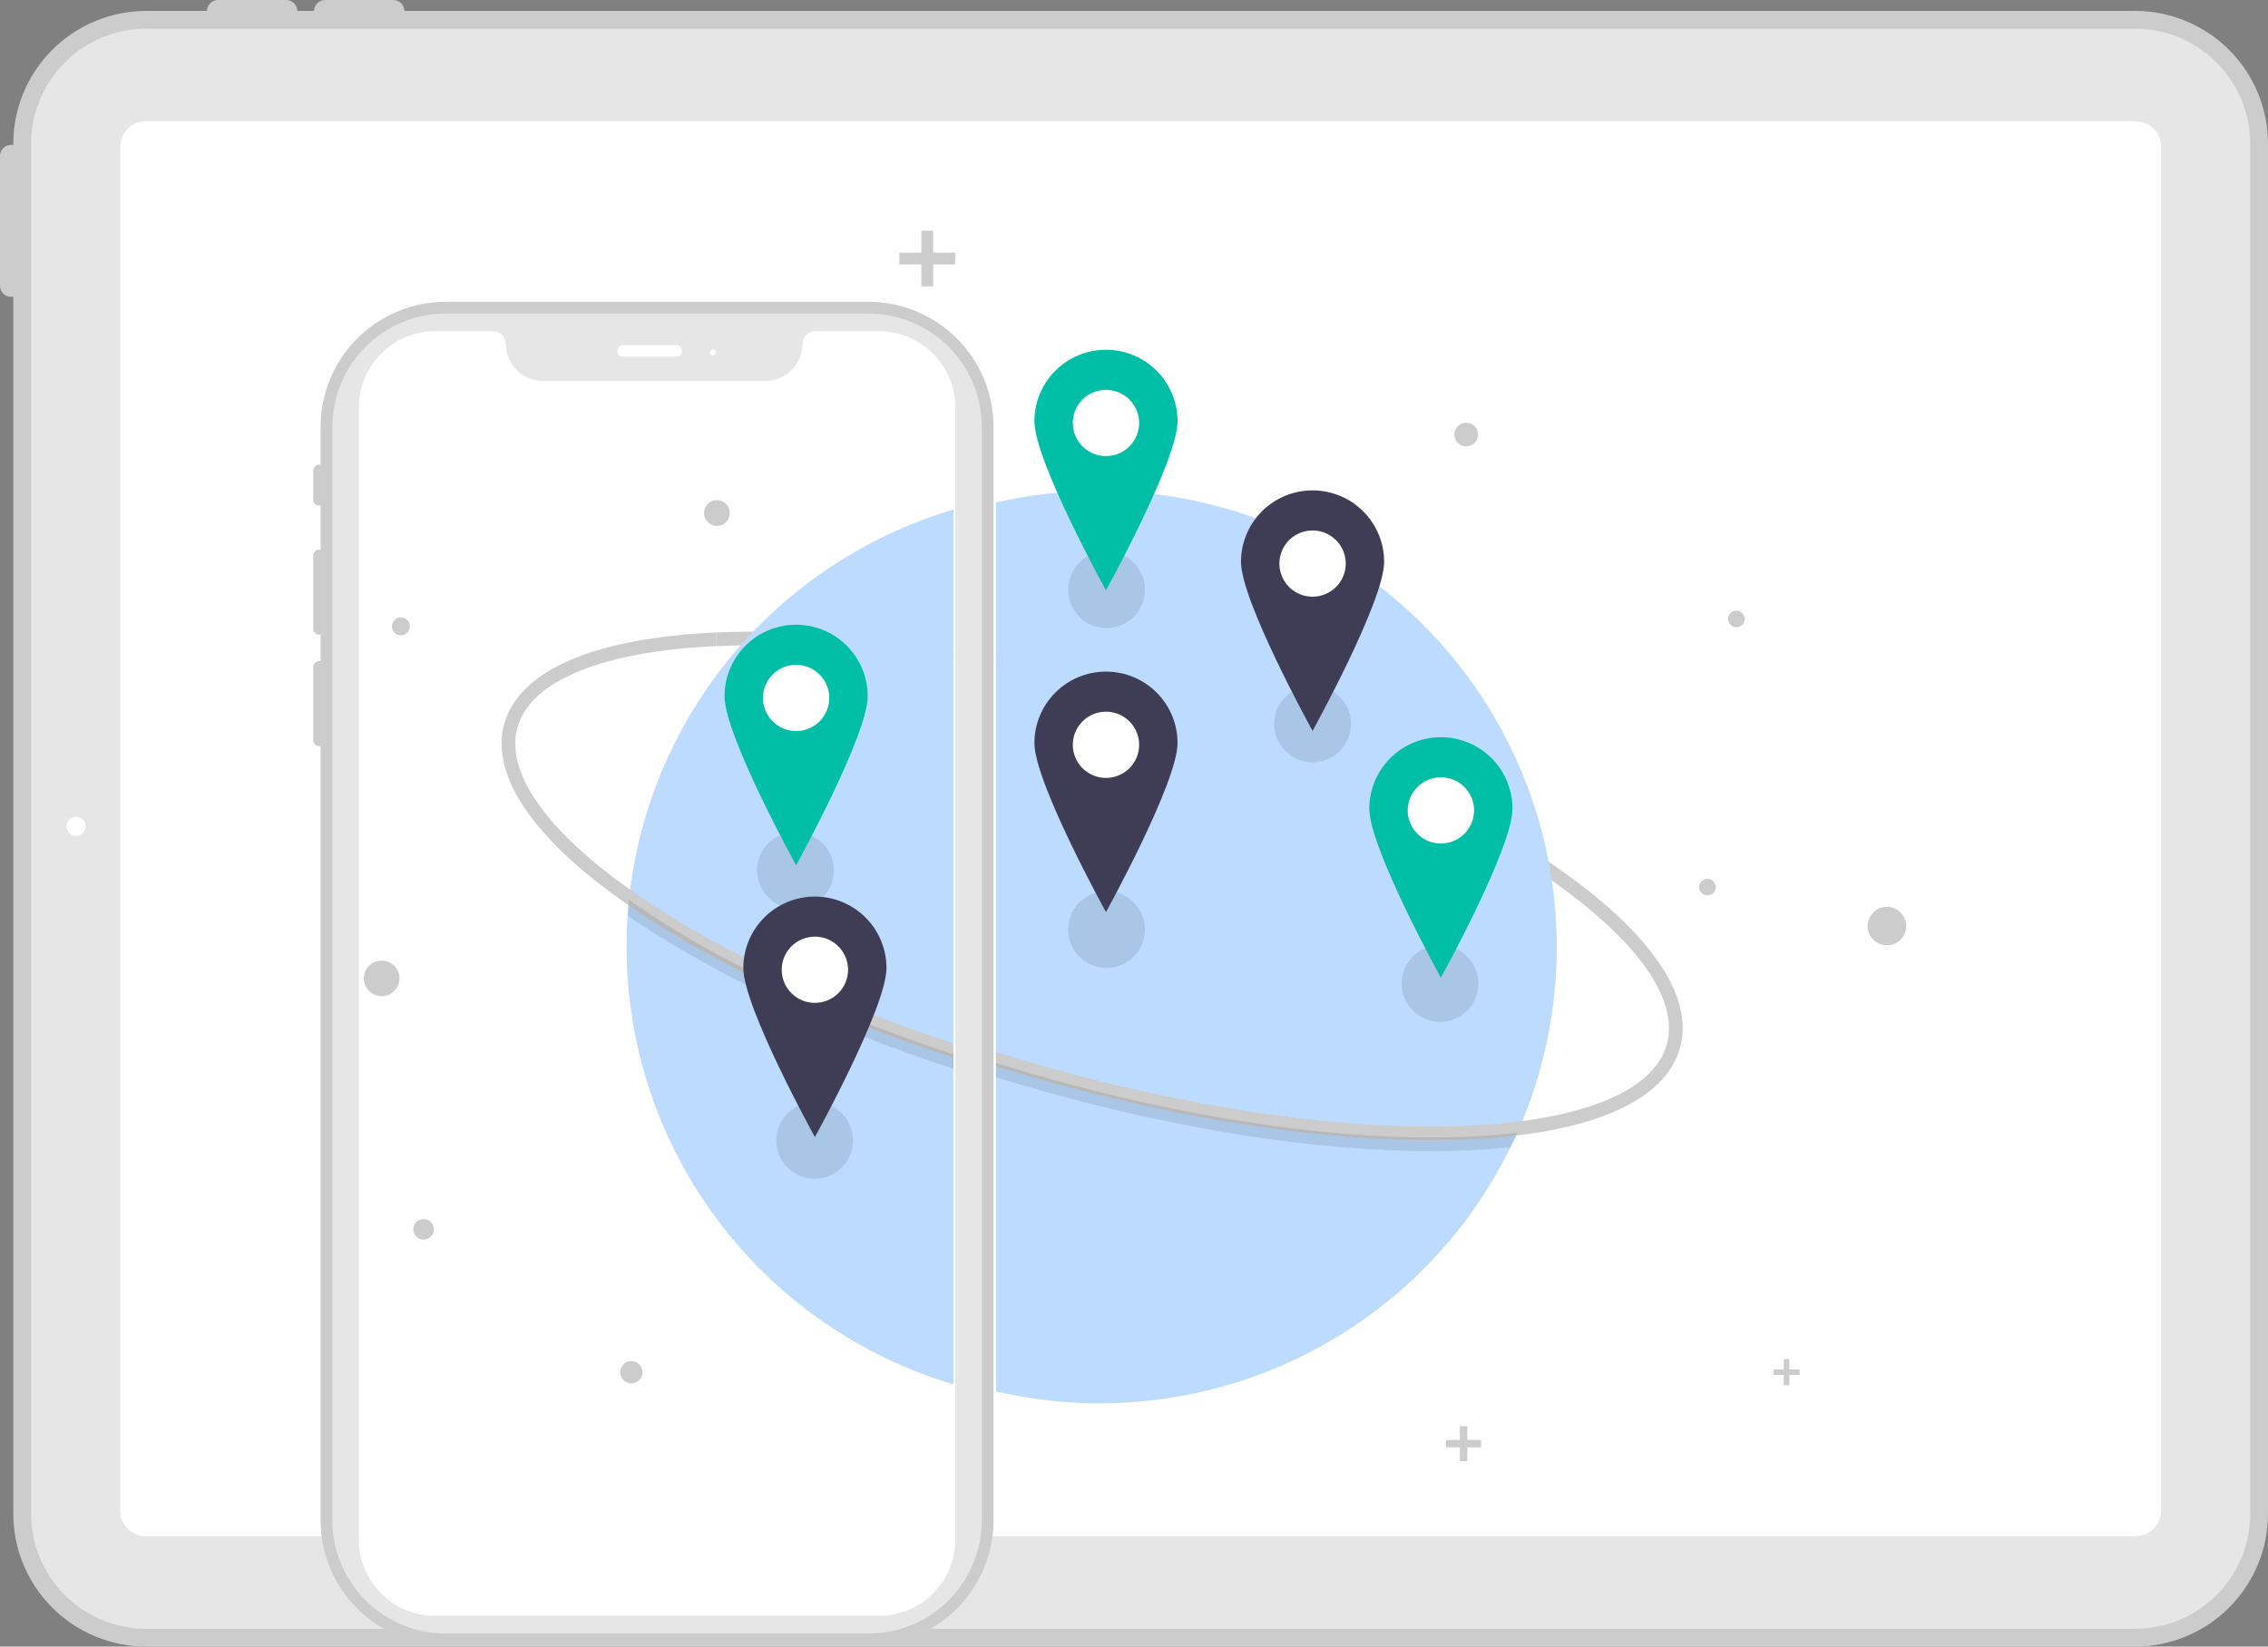 <svg width="431" height="313" viewBox="0 0 431 313" fill="none" xmlns="http://www.w3.org/2000/svg">
<rect x="0" y="0" width="431" height="313" fill="#808080" stroke="none"/>
<g clip-path="url(#clip0_67_322)">
<path d="M405.736 2.072H76.847C76.837 1.519 76.611 0.993 76.217 0.605C75.822 0.218 75.291 0 74.738 0H61.785C61.231 0 60.7 0.218 60.306 0.605C59.911 0.993 59.685 1.519 59.676 2.072H56.504C56.495 1.519 56.268 0.993 55.874 0.605C55.48 0.218 54.949 0 54.395 0H41.442C40.888 0 40.357 0.218 39.963 0.605C39.569 0.993 39.342 1.519 39.333 2.072H27.791C21.093 2.079 14.671 4.739 9.935 9.469C5.198 14.198 2.534 20.61 2.526 27.298V27.547C2.487 27.544 2.449 27.535 2.409 27.535H2.112C1.835 27.535 1.56 27.59 1.304 27.695C1.048 27.801 0.815 27.957 0.619 28.153C0.423 28.349 0.267 28.581 0.161 28.837C0.055 29.093 -7.81069e-06 29.367 8.37582e-10 29.644V54.315C-7.81069e-06 54.592 0.055 54.866 0.161 55.122C0.267 55.378 0.423 55.61 0.619 55.806C0.815 56.002 1.048 56.157 1.304 56.264C1.56 56.37 1.835 56.424 2.112 56.424H2.409C2.449 56.424 2.487 56.414 2.526 56.412V287.773C2.534 294.462 5.198 300.874 9.935 305.603C14.671 310.332 21.093 312.993 27.791 313H405.736C412.434 312.992 418.856 310.332 423.592 305.603C428.328 300.874 430.992 294.461 431 287.773V27.298C430.992 20.61 428.328 14.198 423.592 9.469C418.856 4.74 412.434 2.079 405.736 2.072ZM423.396 287.773C423.39 292.448 421.528 296.93 418.217 300.236C414.907 303.542 410.418 305.402 405.736 305.407H27.791C23.109 305.402 18.62 303.542 15.309 300.236C11.998 296.931 10.136 292.448 10.131 287.773V27.298C10.136 22.623 11.998 18.141 15.309 14.835C18.62 11.529 23.109 9.67 27.791 9.665H405.736C410.418 9.67 414.907 11.53 418.217 14.835C421.528 18.141 423.39 22.623 423.396 27.298V287.773Z" fill="#CCCCCC"/>
<path d="M405.736 309.625H27.791C21.989 309.619 16.426 307.314 12.323 303.218C8.221 299.121 5.913 293.567 5.906 287.773V27.298C5.913 21.505 8.221 15.95 12.323 11.854C16.426 7.757 21.989 5.453 27.791 5.446H405.736C411.538 5.453 417.1 7.757 421.203 11.854C425.306 15.95 427.614 21.505 427.62 27.298V287.773C427.614 293.567 425.306 299.121 421.203 303.218C417.1 307.314 411.538 309.619 405.736 309.625Z" fill="#E6E6E6"/>
<path d="M405.851 292.021H27.675C26.398 292.02 25.174 291.513 24.271 290.611C23.368 289.709 22.86 288.487 22.859 287.211V27.86C22.86 26.585 23.368 25.362 24.271 24.461C25.174 23.559 26.398 23.052 27.675 23.05H405.851C407.128 23.052 408.353 23.559 409.256 24.461C410.159 25.362 410.667 26.585 410.668 27.86V287.211C410.667 288.487 410.159 289.709 409.256 290.611C408.353 291.513 407.128 292.02 405.851 292.021Z" fill="white"/>
<path d="M14.466 158.89C15.465 158.89 16.274 158.082 16.274 157.084C16.274 156.087 15.465 155.279 14.466 155.279C13.467 155.279 12.658 156.087 12.658 157.084C12.658 158.082 13.467 158.89 14.466 158.89Z" fill="white"/>
<path d="M165.036 57.368H84.697C78.395 57.376 72.353 59.879 67.897 64.328C63.441 68.778 60.934 74.811 60.927 81.104V88.355C60.762 88.309 60.589 88.303 60.421 88.336C60.253 88.369 60.095 88.44 59.96 88.544C59.824 88.649 59.715 88.783 59.641 88.937C59.566 89.091 59.529 89.26 59.531 89.43V95.006C59.529 95.177 59.566 95.346 59.641 95.5C59.715 95.653 59.824 95.788 59.96 95.892C60.095 95.996 60.253 96.068 60.421 96.101C60.589 96.134 60.762 96.127 60.927 96.082V104.525C60.762 104.48 60.589 104.473 60.421 104.506C60.253 104.539 60.095 104.611 59.96 104.715C59.824 104.819 59.715 104.954 59.641 105.107C59.566 105.261 59.529 105.43 59.531 105.601V119.541C59.529 119.711 59.566 119.88 59.641 120.034C59.715 120.188 59.824 120.322 59.96 120.426C60.095 120.531 60.253 120.602 60.421 120.635C60.589 120.668 60.762 120.662 60.927 120.616V125.714C60.762 125.668 60.589 125.662 60.421 125.695C60.253 125.728 60.095 125.799 59.96 125.904C59.824 126.008 59.715 126.142 59.641 126.296C59.566 126.45 59.529 126.619 59.531 126.789V140.729C59.529 140.9 59.566 141.069 59.641 141.223C59.715 141.376 59.824 141.511 59.96 141.615C60.095 141.719 60.253 141.791 60.421 141.824C60.589 141.857 60.762 141.85 60.927 141.805V289.013C60.934 295.306 63.441 301.339 67.897 305.789C72.353 310.238 78.395 312.741 84.697 312.748H165.036C171.338 312.741 177.38 310.238 181.836 305.789C186.292 301.339 188.799 295.306 188.806 289.013V81.104C188.799 74.811 186.292 68.778 181.836 64.328C177.38 59.879 171.338 57.376 165.036 57.368ZM183.78 289.013C183.775 293.975 181.798 298.733 178.284 302.242C174.77 305.751 170.005 307.724 165.036 307.73H84.697C79.727 307.724 74.963 305.751 71.449 302.242C67.935 298.733 65.958 293.975 65.953 289.013V81.104C65.958 76.141 67.935 71.384 71.449 67.875C74.963 64.366 79.727 62.392 84.697 62.387H165.036C170.005 62.392 174.77 64.366 178.284 67.875C181.798 71.384 183.775 76.141 183.78 81.104V289.013Z" fill="#CCCCCC"/>
<path d="M165.036 310.518H84.697C78.987 310.512 73.513 308.244 69.475 304.212C65.438 300.181 63.167 294.715 63.16 289.013V81.104C63.167 75.402 65.438 69.936 69.475 65.905C73.513 61.873 78.987 59.605 84.697 59.599H165.036C170.745 59.605 176.22 61.873 180.257 65.905C184.295 69.936 186.566 75.402 186.572 81.104V289.013C186.566 294.715 184.295 300.181 180.257 304.212C176.22 308.244 170.745 310.512 165.036 310.518Z" fill="#E6E6E6"/>
<path d="M167.021 307.172H82.712C78.861 307.168 75.169 305.638 72.445 302.919C69.722 300.2 68.191 296.514 68.186 292.668V77.448C68.191 73.603 69.722 69.916 72.445 67.197C75.169 64.478 78.861 62.949 82.712 62.944H93.707C94.343 62.945 94.953 63.198 95.403 63.647C95.854 64.097 96.107 64.706 96.108 65.342C96.11 67.219 96.858 69.019 98.187 70.347C99.517 71.675 101.319 72.421 103.2 72.424H145.416C147.296 72.421 149.099 71.675 150.429 70.347C151.758 69.019 152.506 67.219 152.508 65.342C152.509 64.706 152.762 64.097 153.212 63.647C153.662 63.198 154.273 62.945 154.909 62.944H167.021C170.872 62.949 174.564 64.478 177.287 67.197C180.01 69.916 181.542 73.603 181.546 77.448V292.668C181.542 296.514 180.01 300.2 177.287 302.919C174.564 305.638 170.872 307.168 167.021 307.172Z" fill="white"/>
<path d="M128.496 67.823H118.444C118.148 67.823 117.864 67.706 117.655 67.497C117.445 67.288 117.328 67.004 117.328 66.708C117.328 66.412 117.445 66.129 117.655 65.92C117.864 65.71 118.148 65.593 118.444 65.593H128.496C128.792 65.594 129.075 65.712 129.284 65.921C129.493 66.13 129.61 66.413 129.61 66.708C129.61 67.004 129.493 67.287 129.284 67.496C129.075 67.705 128.792 67.823 128.496 67.823Z" fill="white"/>
<path d="M135.476 67.545C135.785 67.545 136.035 67.295 136.035 66.987C136.035 66.679 135.785 66.429 135.476 66.429C135.168 66.429 134.918 66.679 134.918 66.987C134.918 67.295 135.168 67.545 135.476 67.545Z" fill="white"/>
<path d="M136.043 120.231L136.159 122.826C149.441 122.231 164.821 123.387 181.19 126.115V123.484C164.796 120.778 149.381 119.635 136.043 120.231Z" fill="#CCCCCC"/>
<path d="M119.528 171.042C119.424 172.035 119.34 173.034 119.275 174.039C119.138 176.015 119.07 178.007 119.07 180.014C119.08 198.703 125.131 216.89 136.324 231.87C147.516 246.85 163.251 257.823 181.19 263.157V96.856C164.716 101.746 150.065 111.404 139.089 124.609C128.113 137.815 121.305 153.974 119.528 171.042Z" fill="#BDDBFF"/>
<path d="M76.18 120.767C77.126 120.767 77.893 120.002 77.893 119.057C77.893 118.113 77.126 117.348 76.18 117.348C75.235 117.348 74.468 118.113 74.468 119.057C74.468 120.002 75.235 120.767 76.18 120.767Z" fill="#CCCCCC"/>
<path d="M72.531 189.355C74.399 189.355 75.913 187.843 75.913 185.977C75.913 184.112 74.399 182.6 72.531 182.6C70.663 182.6 69.148 184.112 69.148 185.977C69.148 187.843 70.663 189.355 72.531 189.355Z" fill="#CCCCCC"/>
<path d="M136.232 99.964C137.585 99.964 138.682 98.869 138.682 97.518C138.682 96.167 137.585 95.071 136.232 95.071C134.879 95.071 133.782 96.167 133.782 97.518C133.782 98.869 134.879 99.964 136.232 99.964Z" fill="#CCCCCC"/>
<path d="M80.494 235.634C81.573 235.634 82.448 234.76 82.448 233.682C82.448 232.605 81.573 231.731 80.494 231.731C79.414 231.731 78.539 232.605 78.539 233.682C78.539 234.76 79.414 235.634 80.494 235.634Z" fill="#CCCCCC"/>
<path d="M119.975 262.962C121.144 262.962 122.092 262.015 122.092 260.848C122.092 259.681 121.144 258.734 119.975 258.734C118.806 258.734 117.858 259.681 117.858 260.848C117.858 262.015 118.806 262.962 119.975 262.962Z" fill="#CCCCCC"/>
<path d="M181.51 48.03H177.333V43.859H175.091V48.03H170.912V50.269H175.091V54.441H177.333V50.269H181.51V48.03Z" fill="#CCCCCC"/>
<path opacity="0.1" d="M151.162 172.726C155.193 172.726 158.461 169.463 158.461 165.437C158.461 161.412 155.193 158.149 151.162 158.149C147.131 158.149 143.863 161.412 143.863 165.437C143.863 169.463 147.131 172.726 151.162 172.726Z" fill="black"/>
<path opacity="0.1" d="M154.812 224.075C158.843 224.075 162.111 220.812 162.111 216.787C162.111 212.762 158.843 209.499 154.812 209.499C150.78 209.499 147.513 212.762 147.513 216.787C147.513 220.812 150.78 224.075 154.812 224.075Z" fill="black"/>
<path d="M122.61 171.094C113.654 165.089 106.982 159.164 102.782 153.485C98.592 147.819 97.098 142.7 98.341 138.272C99.584 133.843 103.525 130.245 110.054 127.58C116.598 124.907 125.381 123.308 136.159 122.826L136.043 120.231C112.964 121.264 98.685 127.422 95.837 137.571C92.988 147.719 101.981 160.39 121.161 173.25C136.801 183.737 157.749 193.421 181.19 201.091V198.358C158.302 190.806 137.88 181.332 122.61 171.094Z" fill="#CCCCCC"/>
<path opacity="0.1" d="M122.609 173.172C121.551 172.461 120.524 171.751 119.528 171.042C119.424 172.035 119.34 173.034 119.275 174.039C119.893 174.469 120.521 174.899 121.161 175.327C136.801 185.814 157.749 195.499 181.19 203.169V200.435C158.303 192.883 137.881 183.41 122.609 173.172Z" fill="black"/>
<path d="M219.471 131.347C209.242 128.484 199.103 126.152 189.266 124.357V126.996C198.876 128.766 208.776 131.05 218.769 133.847C250.582 142.751 279.369 155.726 297.749 169.446L299.306 167.366C280.68 153.462 251.581 140.333 219.471 131.347Z" fill="#CCCCCC"/>
<path d="M295.841 180.014C295.833 166.953 292.873 154.062 287.181 142.302C281.489 130.542 273.213 120.216 262.968 112.095C252.724 103.974 240.775 98.266 228.014 95.397C215.253 92.528 202.008 92.572 189.266 95.526V264.497C208.424 268.949 228.528 266.781 246.291 258.346C264.055 249.911 278.427 235.708 287.059 218.059C287.507 217.147 287.938 216.226 288.351 215.296C293.305 204.192 295.857 192.17 295.841 180.014Z" fill="#BDDBFF"/>
<path d="M211.279 77.641C211.828 77.641 212.274 77.196 212.274 76.647C212.274 76.098 211.828 75.653 211.279 75.653C210.729 75.653 210.283 76.098 210.283 76.647C210.283 77.196 210.729 77.641 211.279 77.641Z" fill="#F2F2F2"/>
<path d="M278.629 84.861C279.875 84.861 280.884 83.853 280.884 82.61C280.884 81.367 279.875 80.359 278.629 80.359C277.384 80.359 276.375 81.367 276.375 82.61C276.375 83.853 277.384 84.861 278.629 84.861Z" fill="#CCCCCC"/>
<path d="M358.588 179.694C360.609 179.694 362.248 178.057 362.248 176.039C362.248 174.02 360.609 172.384 358.588 172.384C356.566 172.384 354.927 174.02 354.927 176.039C354.927 178.057 356.566 179.694 358.588 179.694Z" fill="#CCCCCC"/>
<path d="M329.966 119.232C330.833 119.232 331.536 118.53 331.536 117.664C331.536 116.798 330.833 116.095 329.966 116.095C329.098 116.095 328.395 116.798 328.395 117.664C328.395 118.53 329.098 119.232 329.966 119.232Z" fill="#CCCCCC"/>
<path d="M324.469 170.196C325.336 170.196 326.039 169.494 326.039 168.628C326.039 167.762 325.336 167.06 324.469 167.06C323.602 167.06 322.899 167.762 322.899 168.628C322.899 169.494 323.602 170.196 324.469 170.196Z" fill="#CCCCCC"/>
<path d="M281.459 273.722H278.834V271.103H277.428V273.722H274.805V275.127H277.428V277.746H278.834V275.127H281.459V273.722Z" fill="#CCCCCC"/>
<path d="M341.998 260.316H340.037V258.359H338.984V260.316H337.023V261.367H338.984V263.325H340.037V261.367H341.998V260.316Z" fill="#CCCCCC"/>
<path opacity="0.1" d="M210.283 119.389C214.314 119.389 217.582 116.126 217.582 112.101C217.582 108.075 214.314 104.812 210.283 104.812C206.252 104.812 202.984 108.075 202.984 112.101C202.984 116.126 206.252 119.389 210.283 119.389Z" fill="black"/>
<path opacity="0.1" d="M210.283 183.989C214.314 183.989 217.582 180.726 217.582 176.701C217.582 172.676 214.314 169.413 210.283 169.413C206.252 169.413 202.984 172.676 202.984 176.701C202.984 180.726 206.252 183.989 210.283 183.989Z" fill="black"/>
<path opacity="0.1" d="M249.433 144.898C253.464 144.898 256.732 141.635 256.732 137.61C256.732 133.584 253.464 130.321 249.433 130.321C245.402 130.321 242.134 133.584 242.134 137.61C242.134 141.635 245.402 144.898 249.433 144.898Z" fill="black"/>
<path opacity="0.1" d="M273.653 194.259C277.684 194.259 280.952 190.996 280.952 186.971C280.952 182.946 277.684 179.683 273.653 179.683C269.622 179.683 266.354 182.946 266.354 186.971C266.354 190.996 269.622 194.259 273.653 194.259Z" fill="black"/>
<path d="M315.702 183.664C312.275 178.413 306.759 172.929 299.306 167.366L297.749 169.446C312.231 180.257 318.976 190.59 316.744 198.542C315.501 202.971 311.56 206.568 305.032 209.234C298.487 211.906 289.703 213.506 278.926 213.988C276.636 214.09 274.286 214.142 271.877 214.142C250.79 214.141 225.363 210.242 199.367 202.967C195.958 202.013 192.591 201.015 189.266 199.973V202.692C192.363 203.653 195.496 204.578 198.665 205.467C224.888 212.806 250.56 216.738 271.89 216.738C274.332 216.738 276.72 216.686 279.043 216.582C302.121 215.55 316.4 209.392 319.249 199.243C320.57 194.536 319.377 189.294 315.702 183.664Z" fill="#CCCCCC"/>
<path opacity="0.1" d="M278.927 216.065C276.637 216.167 274.287 216.218 271.876 216.218C250.791 216.218 225.362 212.32 199.366 205.044C195.958 204.09 192.591 203.092 189.266 202.051V204.77C192.363 205.731 195.495 206.656 198.664 207.545C224.889 214.883 250.559 218.815 271.89 218.815C274.331 218.815 276.721 218.763 279.044 218.659C281.849 218.534 284.521 218.334 287.059 218.059C287.507 217.147 287.938 216.226 288.351 215.296C285.402 215.658 282.261 215.914 278.927 216.065Z" fill="black"/>
<path d="M249.404 116.707C254.66 116.707 258.921 112.452 258.921 107.204C258.921 101.956 254.66 97.701 249.404 97.701C244.148 97.701 239.887 101.956 239.887 107.204C239.887 112.452 244.148 116.707 249.404 116.707Z" fill="white"/>
<path d="M249.433 93.217C245.825 93.217 242.365 94.648 239.814 97.196C237.263 99.743 235.83 103.198 235.83 106.8C235.83 114.302 249.433 138.935 249.433 138.935C249.433 138.935 263.036 114.302 263.036 106.8C263.036 103.198 261.603 99.743 259.052 97.196C256.501 94.648 253.041 93.217 249.433 93.217ZM249.433 113.426C248.186 113.426 246.967 113.057 245.931 112.365C244.894 111.673 244.086 110.69 243.609 109.54C243.132 108.39 243.007 107.124 243.25 105.903C243.494 104.682 244.094 103.561 244.976 102.68C245.857 101.8 246.98 101.201 248.203 100.958C249.426 100.715 250.694 100.84 251.845 101.316C252.997 101.792 253.982 102.599 254.674 103.634C255.367 104.669 255.737 105.886 255.737 107.131C255.737 108.801 255.073 110.402 253.89 111.582C252.708 112.763 251.105 113.426 249.433 113.426Z" fill="#3F3D56"/>
<path d="M210.147 151.155C215.403 151.155 219.664 146.9 219.664 141.652C219.664 136.403 215.403 132.149 210.147 132.149C204.891 132.149 200.63 136.403 200.63 141.652C200.63 146.9 204.891 151.155 210.147 151.155Z" fill="white"/>
<path d="M210.176 127.665C206.568 127.665 203.108 129.096 200.557 131.643C198.006 134.191 196.573 137.645 196.573 141.248C196.573 148.749 210.176 173.382 210.176 173.382C210.176 173.382 223.778 148.749 223.778 141.248C223.778 137.645 222.345 134.191 219.794 131.643C217.243 129.096 213.783 127.665 210.176 127.665ZM210.176 147.873C208.929 147.873 207.71 147.504 206.673 146.813C205.637 146.121 204.829 145.138 204.352 143.988C203.875 142.838 203.75 141.572 203.993 140.351C204.236 139.13 204.837 138.008 205.718 137.128C206.6 136.248 207.723 135.648 208.946 135.406C210.169 135.163 211.436 135.287 212.588 135.764C213.74 136.24 214.724 137.047 215.417 138.082C216.11 139.117 216.479 140.334 216.479 141.579C216.479 143.248 215.815 144.849 214.633 146.03C213.451 147.21 211.847 147.873 210.176 147.873Z" fill="#3F3D56"/>
<path d="M210.147 89.98C215.403 89.98 219.664 85.725 219.664 80.477C219.664 75.229 215.403 70.974 210.147 70.974C204.891 70.974 200.63 75.229 200.63 80.477C200.63 85.725 204.891 89.98 210.147 89.98Z" fill="white"/>
<path d="M210.176 66.49C206.568 66.49 203.108 67.921 200.557 70.469C198.006 73.016 196.573 76.471 196.573 80.073C196.573 87.575 210.176 112.208 210.176 112.208C210.176 112.208 223.778 87.575 223.778 80.073C223.778 76.471 222.345 73.016 219.794 70.469C217.243 67.921 213.783 66.49 210.176 66.49ZM210.176 86.699C208.929 86.699 207.71 86.33 206.673 85.638C205.637 84.947 204.829 83.963 204.352 82.813C203.875 81.663 203.75 80.397 203.993 79.177C204.236 77.956 204.837 76.834 205.718 75.954C206.6 75.073 207.723 74.474 208.946 74.231C210.169 73.988 211.436 74.113 212.588 74.589C213.74 75.066 214.724 75.872 215.417 76.907C216.11 77.943 216.479 79.16 216.479 80.404C216.479 81.231 216.316 82.05 216 82.813C215.683 83.577 215.218 84.271 214.633 84.855C214.048 85.44 213.353 85.903 212.588 86.22C211.823 86.536 211.003 86.699 210.176 86.699Z" fill="#00BFA6"/>
<path d="M273.791 163.627C279.047 163.627 283.308 159.372 283.308 154.124C283.308 148.876 279.047 144.621 273.791 144.621C268.535 144.621 264.274 148.876 264.274 154.124C264.274 159.372 268.535 163.627 273.791 163.627Z" fill="white"/>
<path d="M273.82 140.137C270.212 140.137 266.752 141.568 264.201 144.116C261.65 146.663 260.217 150.118 260.217 153.72C260.217 161.222 273.82 185.855 273.82 185.855C273.82 185.855 287.423 161.222 287.423 153.72C287.423 150.118 285.99 146.663 283.439 144.116C280.888 141.568 277.428 140.137 273.82 140.137ZM273.82 160.346C272.573 160.346 271.355 159.977 270.318 159.285C269.281 158.593 268.473 157.61 267.996 156.46C267.519 155.31 267.394 154.044 267.637 152.823C267.881 151.602 268.481 150.481 269.363 149.601C270.244 148.72 271.368 148.121 272.59 147.878C273.813 147.635 275.081 147.76 276.232 148.236C277.384 148.713 278.369 149.519 279.062 150.554C279.754 151.59 280.124 152.807 280.124 154.051C280.124 155.721 279.46 157.322 278.278 158.502C277.095 159.683 275.492 160.346 273.82 160.346Z" fill="#00BFA6"/>
<path d="M151.261 142.246C156.517 142.246 160.778 137.991 160.778 132.743C160.778 127.495 156.517 123.24 151.261 123.24C146.005 123.24 141.744 127.495 141.744 132.743C141.744 137.991 146.005 142.246 151.261 142.246Z" fill="white"/>
<path d="M151.29 118.756C147.682 118.756 144.222 120.187 141.671 122.734C139.12 125.282 137.687 128.736 137.687 132.339C137.687 139.84 151.29 164.474 151.29 164.474C151.29 164.474 164.892 139.84 164.892 132.339C164.892 128.736 163.459 125.282 160.908 122.734C158.357 120.187 154.897 118.756 151.29 118.756ZM151.29 138.965C150.043 138.965 148.824 138.595 147.787 137.904C146.751 137.212 145.943 136.229 145.466 135.079C144.989 133.929 144.864 132.663 145.107 131.442C145.35 130.221 145.951 129.1 146.832 128.219C147.714 127.339 148.837 126.739 150.06 126.497C151.283 126.254 152.55 126.378 153.702 126.855C154.854 127.331 155.838 128.138 156.531 129.173C157.224 130.208 157.593 131.425 157.593 132.67C157.593 134.339 156.929 135.941 155.747 137.121C154.565 138.301 152.961 138.965 151.29 138.965Z" fill="#00BFA6"/>
<path d="M154.83 193.918C160.086 193.918 164.346 189.663 164.346 184.415C164.346 179.166 160.086 174.912 154.83 174.912C149.573 174.912 145.313 179.166 145.313 184.415C145.313 189.663 149.573 193.918 154.83 193.918Z" fill="white"/>
<path d="M154.858 170.428C151.251 170.428 147.791 171.859 145.24 174.406C142.689 176.953 141.256 180.408 141.256 184.01C141.256 191.512 154.858 216.145 154.858 216.145C154.858 216.145 168.461 191.512 168.461 184.01C168.461 180.408 167.028 176.953 164.477 174.406C161.926 171.859 158.466 170.428 154.858 170.428ZM154.858 190.636C153.612 190.636 152.393 190.267 151.356 189.575C150.32 188.884 149.512 187.901 149.035 186.751C148.557 185.6 148.433 184.335 148.676 183.114C148.919 181.893 149.519 180.771 150.401 179.891C151.283 179.011 152.406 178.411 153.629 178.168C154.851 177.925 156.119 178.05 157.271 178.526C158.423 179.003 159.407 179.81 160.1 180.845C160.793 181.88 161.162 183.097 161.162 184.342C161.162 186.011 160.498 187.612 159.316 188.793C158.134 189.973 156.53 190.636 154.858 190.636Z" fill="#3F3D56"/>
</g>
<defs>
<clipPath id="clip0_67_322">
<rect width="431" height="313" fill="white"/>
</clipPath>
</defs>
</svg>
